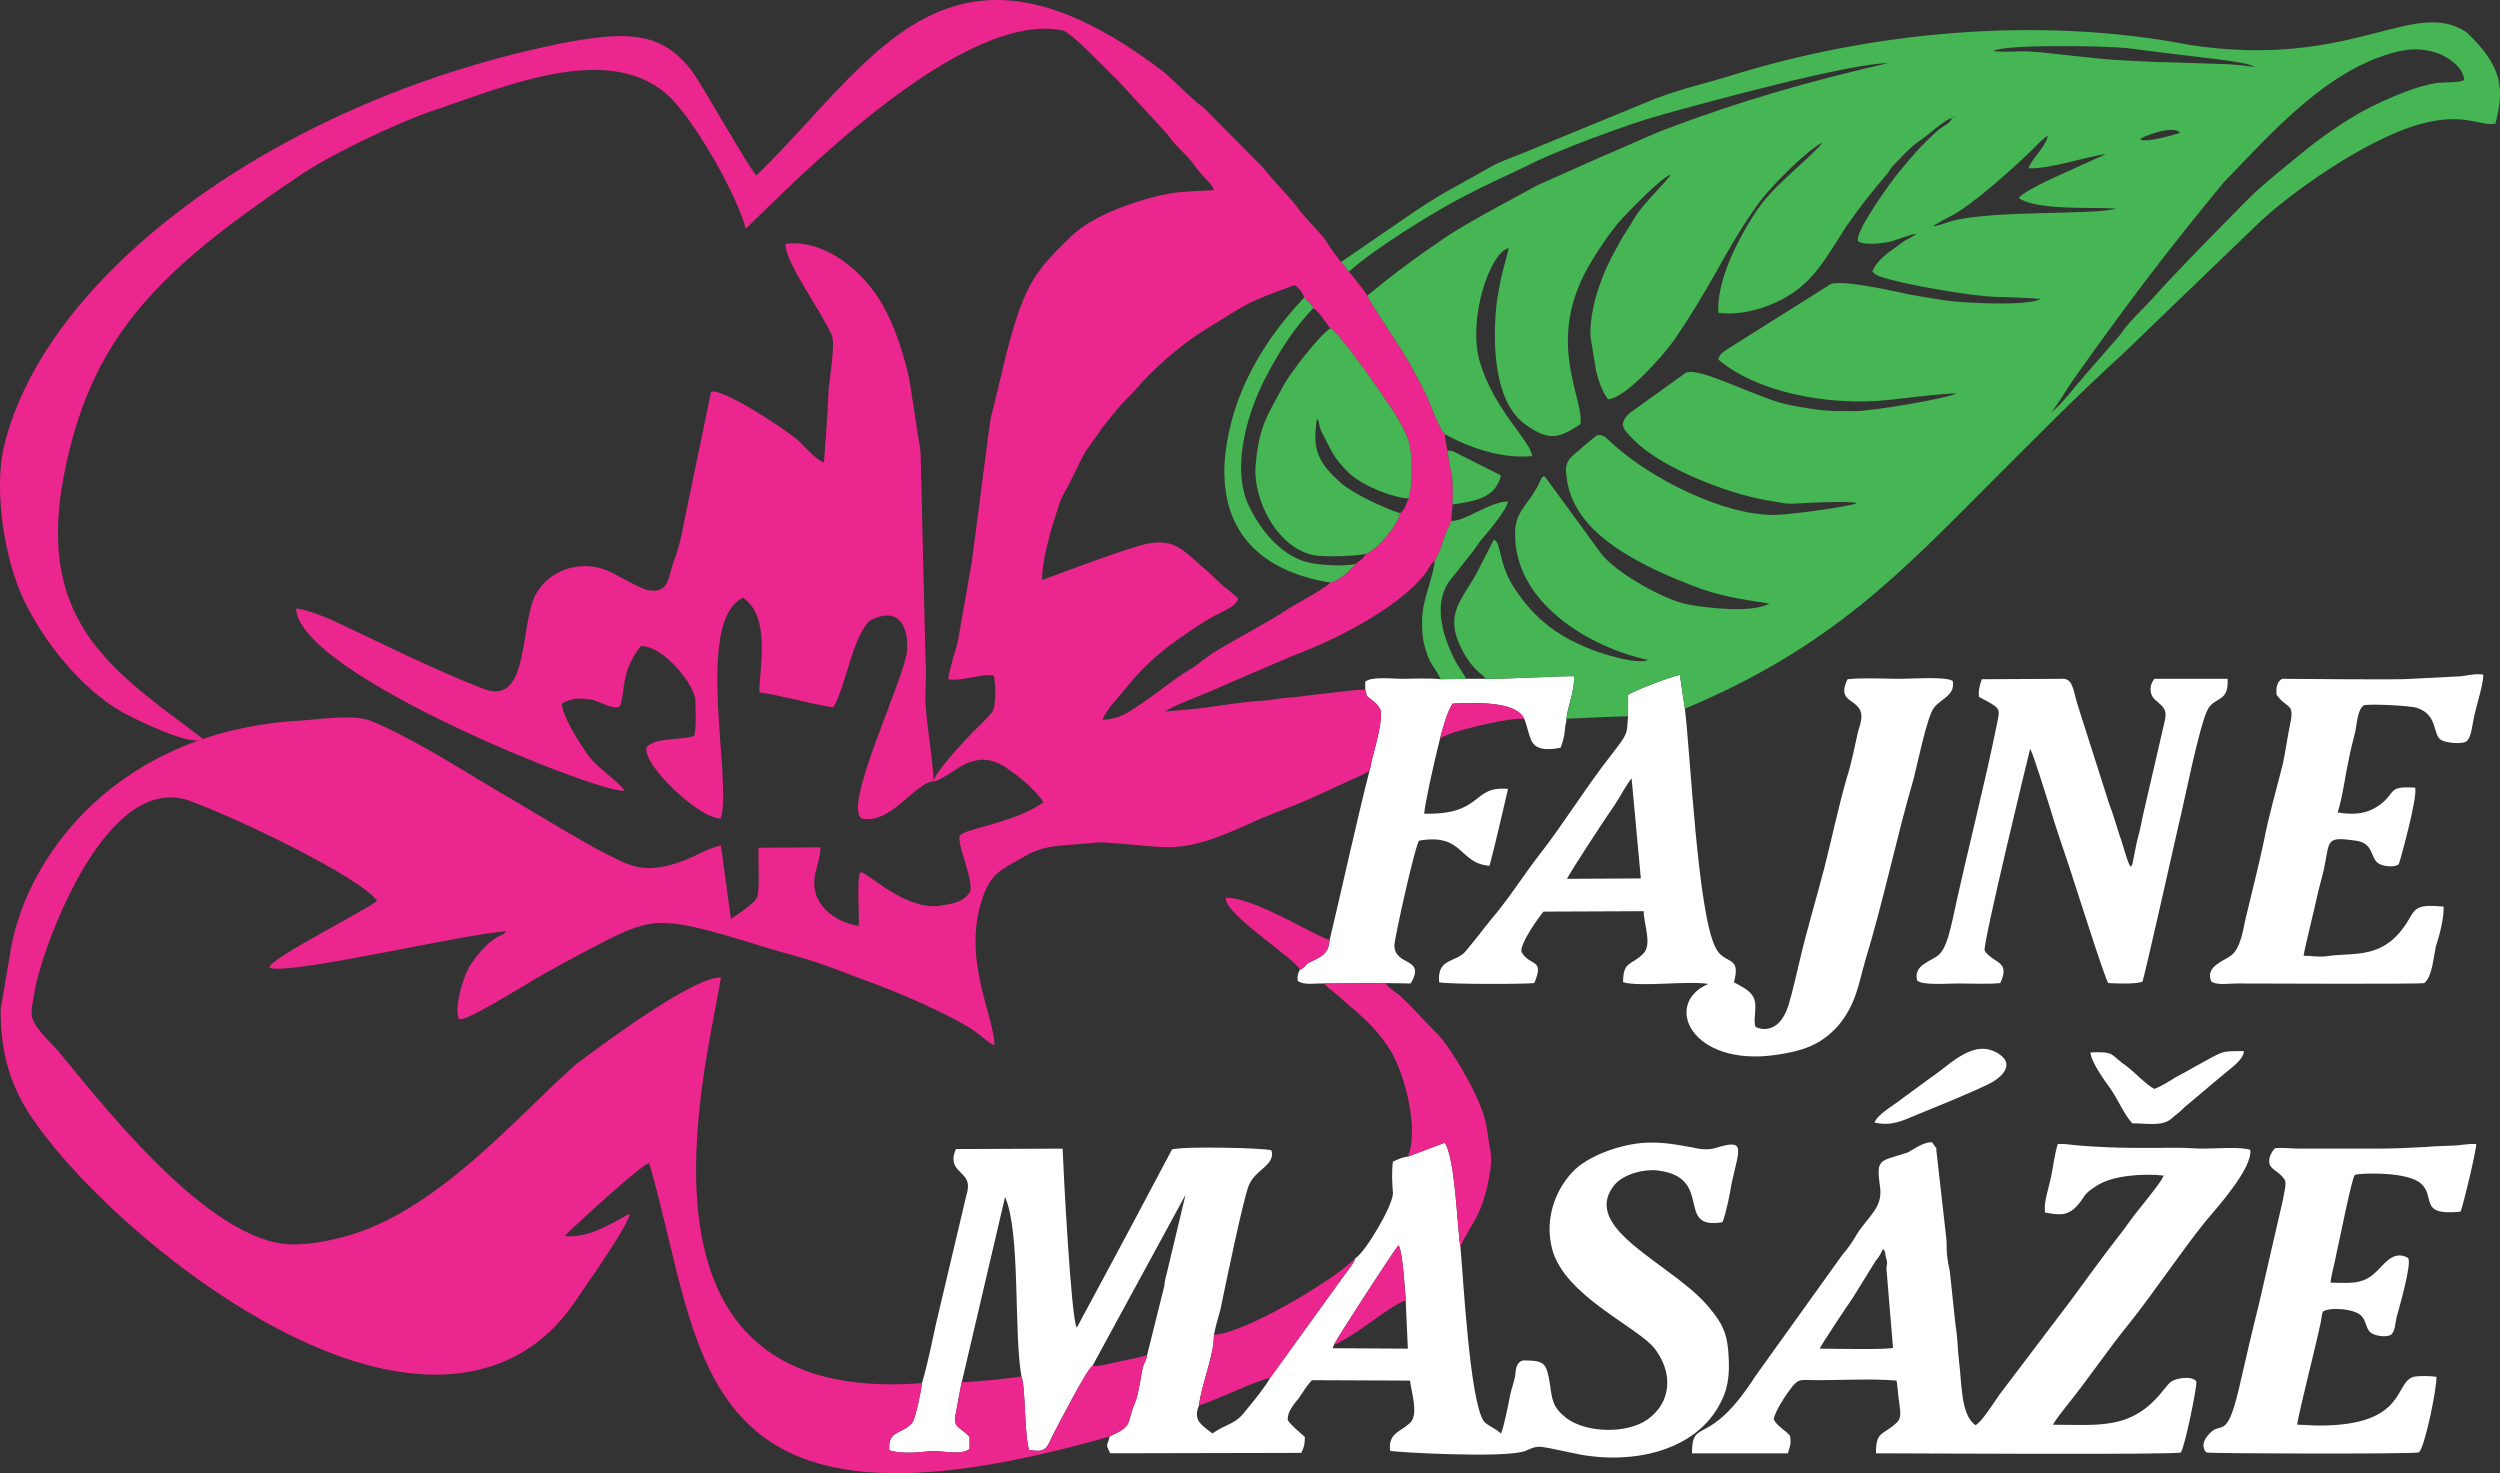 <?xml version="1.0" encoding="UTF-8"?>
<!DOCTYPE svg PUBLIC "-//W3C//DTD SVG 1.1//EN" "http://www.w3.org/Graphics/SVG/1.1/DTD/svg11.dtd">
<!-- Creator: CorelDRAW -->
<svg xmlns="http://www.w3.org/2000/svg" xml:space="preserve" width="173.507mm" height="102.247mm" version="1.1" style="shape-rendering:geometricPrecision; text-rendering:geometricPrecision; image-rendering:optimizeQuality; fill-rule:evenodd; clip-rule:evenodd"
viewBox="0 0 15911.73 9376.71"
 xmlns:xlink="http://www.w3.org/1999/xlink"
 xmlns:xodm="http://www.corel.com/coreldraw/odm/2003">
 <rect x="0" y="0" width="15911.73" height="9376.71" fill="#333333" stroke="none"/>
 <defs>
  <style type="text/css">
   <![CDATA[
    .fil2 {fill:#45B653}
    .fil1 {fill:#EC268F}
    .fil0 {fill:white}
   ]]>
  </style>
 </defs>
 <g id="Vrstva_x0020_1">
  <g id="_1974102729456">
   <path class="fil0" d="M8490.31 8559.72c13.56,-34.78 393.34,-620.52 411.42,-633.9 27.13,45.47 40.69,294.21 45.21,350.38 4.52,88.26 9.04,211.29 13.56,307.58l-479.24 -2.68 9.04 -21.4zm470.2 -1198.25c-31.65,2.68 -67.82,18.73 -94.94,32.1 -9.04,64.19 -4.52,136.4 0,200.6 0,80.24 -176.32,377.13 -239.62,414.57 -4.52,24.07 -45.21,74.89 -67.82,104.32l-474.72 657.96c-27.13,50.82 -103.99,147.11 -153.72,205.96 -67.82,93.61 -126.59,82.91 -212.49,147.1 -67.82,-53.48 -126.59,-82.91 -85.9,-179.19 18.08,-144.43 94.94,-310.26 94.94,-449.34 9.04,-45.47 27.13,-112.33 40.69,-157.8 31.65,-152.46 144.68,-700.77 180.85,-791.7 40.69,-104.31 171.8,-128.38 144.68,-224.67 -54.25,-16.05 -565.14,-26.74 -632.96,-5.35 -198.93,377.13 -402.38,756.93 -605.83,1134.05 -36.17,-45.47 -85.9,-1011.02 -90.42,-1139.4l-678.17 2.67c0,2.68 -4.52,5.36 -9.04,21.4 -27.13,82.92 27.13,112.34 54.25,144.44 54.25,56.16 22.61,106.99 9.04,176.53l-180.85 764.95c-27.13,123.03 -54.25,262.12 -90.42,382.47 -4.52,45.47 -40.69,227.35 -63.3,254.09 -72.34,77.57 -153.72,42.8 -144.68,173.86 76.86,24.06 180.85,13.37 262.23,5.35 81.38,-5.35 185.37,29.42 248.66,-13.37l0 -77.57c-58.77,-66.87 -113.03,-53.49 -85.9,-157.81 9.04,-42.79 27.13,-157.8 36.17,-189.9l275.79 -1179.52c99.47,227.34 54.25,855.89 103.99,1142.08 27.13,64.19 18.08,385.15 49.73,468.06 94.94,16.05 108.51,0 144.68,-82.91 36.17,-69.54 226.06,-438.64 257.71,-452.02l592.27 -1088.58 -122.07 510.85c-9.04,26.75 -9.04,45.47 -13.56,72.22l-108.51 435.96c-4.52,29.42 -18.08,50.82 -27.13,74.9 -9.04,34.77 -27.13,176.53 -49.73,227.34 -58.77,136.4 -4.52,144.44 -162.76,216.65 -9.04,61.52 -31.65,34.78 4.52,106.99l1216.19 -2.67c18.08,-37.45 22.61,-56.17 22.61,-101.64 -27.13,-24.07 -94.94,-80.24 -108.51,-106.99 -4.52,-50.82 36.17,-98.96 67.82,-136.41 27.13,-37.44 49.73,-80.23 85.9,-117.69l623.92 2.68c9.04,72.22 54.25,211.3 4.52,264.79 -58.77,61.52 -144.68,64.19 -131.11,181.87 9.04,8.02 741.47,50.82 863.54,0 67.82,-32.09 81.38,-29.42 153.72,-16.05 49.73,10.7 99.47,21.4 153.72,32.1 339.09,74.89 773.12,2.68 935.88,-328.98 54.25,-104.32 54.25,-211.3 45.21,-323.63 -9.04,-115.01 -40.69,-176.53 -113.03,-264.79 -221.54,-283.51 -840.93,-505.51 -610.35,-791.7 58.77,-69.54 189.89,-101.64 275.79,-90.94 361.69,45.47 103.99,382.47 411.42,328.98 27.13,-74.89 45.21,-173.85 58.77,-251.41 49.73,-224.67 90.42,-280.84 -108.51,-219.33 -49.73,13.37 -99.47,5.35 -144.68,-5.35 -103.99,-18.73 -189.89,-34.78 -298.4,-29.42 -149.2,8.02 -366.21,80.23 -465.68,189.9 -117.55,128.38 -171.8,310.26 -126.59,484.11 76.86,302.24 551.58,500.16 655.57,639.24 113.03,149.78 108.51,337 -49.73,449.34 -131.11,90.94 -388.82,85.59 -515.41,-10.7 -85.9,-66.86 -90.42,-115.01 -103.99,-216.64 -22.61,-133.74 -31.65,-149.78 -171.8,-149.78 -45.21,13.37 -45.21,58.84 -49.73,101.64 -9.04,42.79 -22.61,77.57 -31.65,117.68 -9.04,50.82 -40.69,211.3 -58.77,246.07 -31.65,-32.09 -85.9,-50.81 -108.51,-77.56 -90.42,-131.06 -131.11,-920.08 -149.2,-1109.98 -18.08,-85.59 -31.65,-567.03 -99.47,-663.31l-235.1 88.26z"/>
   <path class="fil0" d="M11582.77 8583.8c0,-13.38 185.37,-288.87 207.97,-320.96l149.2 -240.72c22.61,-24.07 31.65,-48.14 45.21,-72.21 22.61,26.74 4.52,5.35 22.61,69.54 9.04,24.07 -4.52,34.77 0,69.54l40.69 489.46c-31.65,13.37 -397.86,5.36 -465.68,5.36zm741.47 -1262.44l0 -13.37 -27.13 -37.44c-54.25,-5.36 -135.63,56.17 -153.72,64.19 -185.37,61.52 -203.45,32.1 -176.32,230.03 13.56,125.7 -81.38,181.87 -149.2,291.54 -22.61,40.12 -58.77,93.61 -90.42,128.38l-556.1 775.66c-298.4,465.38 -402.38,254.09 -402.38,489.46l610.35 0c13.56,-50.81 22.61,-50.81 13.56,-112.33 -36.17,-40.12 -81.38,-58.85 -103.99,-104.32 9.04,-48.15 63.3,-133.73 94.94,-176.53 63.3,-90.94 72.34,-72.22 180.85,-72.22 153.72,0 357.17,-10.69 506.37,2.68 9.04,50.82 9.04,96.29 18.08,147.11 4.52,48.15 18.08,90.94 -22.61,125.71 -85.9,77.57 -126.59,48.15 -126.59,189.9 185.37,0 1912.44,10.7 1939.57,-5.35 22.61,-16.05 108.51,-435.96 99.47,-452.02 -22.61,-32.09 -90.42,-24.06 -126.59,-13.37 -45.21,10.7 -58.77,42.8 -85.9,72.22 -198.93,251.41 -402.38,216.65 -700.78,216.65 22.61,-37.44 54.25,-77.57 81.38,-112.34 131.11,-160.48 271.27,-369.1 406.9,-534.93 153.72,-192.58 321,-444 479.24,-641.92 81.38,-96.28 302.92,-342.36 289.35,-460.04 -54.25,-21.4 -230.58,-8.02 -298.4,-8.02 -54.25,0 -99.47,-5.36 -158.24,-5.36 -235.1,0 -379.78,5.36 -619.4,-13.37 -49.73,-2.68 -99.47,-13.37 -149.2,-10.69 -18.08,53.48 -31.65,157.8 -45.21,219.32 -13.56,66.86 -45.21,147.11 -36.17,216.65 85.9,16.05 140.16,24.07 198.93,-37.44 63.3,-66.86 31.65,-69.54 126.59,-131.06 103.99,-69.54 302.92,-80.24 429.51,-66.86 -9.04,40.11 -180.85,238.04 -221.54,299.56 -22.61,32.1 -45.21,61.52 -72.34,96.28 -103.99,133.74 -198.93,267.47 -298.4,401.2l-452.11 596.45c-36.17,50.81 -117.55,181.87 -153.72,195.25 -94.94,-66.87 -85.9,-270.14 -103.99,-403.88 -9.04,-77.57 -9.04,-155.13 -22.61,-232.7l-36.17 -342.36c-9.04,-42.79 -13.56,-61.52 -18.08,-109.65 -4.52,-40.12 0,-64.19 -4.52,-101.64l-63.3 -559.01z"/>
   <path class="fil0" d="M10384.67 4954.28l58.77 636.57 -470.2 2.67c31.65,-61.52 244.14,-385.15 307.44,-476.09 27.13,-40.12 76.86,-133.74 103.99,-163.16zm-22.61 -395.84c-9.04,117.68 4.52,101.64 -108.51,248.74 -144.68,181.88 -307.44,444 -456.64,633.9 -103.99,133.74 -194.41,280.84 -307.44,411.9 -54.25,66.86 -103.99,133.74 -162.76,203.27 -63.3,72.22 -180.85,40.12 -167.28,195.25 36.17,13.37 547.06,13.37 605.83,5.35 67.82,-160.48 -27.13,-101.63 -81.38,-197.92 -13.56,-50.82 117.55,-232.7 140.16,-256.77l637.48 -2.67c0,80.23 54.25,208.61 0,267.46 -76.86,80.24 -131.11,45.47 -131.11,184.55 108.51,32.1 406.9,-10.7 542.54,10.7 -293.87,125.7 -108.51,529.58 429.51,452.01 162.76,-24.07 284.83,-58.84 397.86,-187.23 113.03,-136.4 126.59,-256.76 171.8,-414.57 113.03,-369.1 198.93,-783.67 307.44,-1155.45 22.61,-85.59 85.9,-401.2 131.11,-454.69 45.21,-56.17 135.63,-77.57 117.55,-168.5 -45.21,-29.42 -262.23,-13.38 -330.04,-13.38 -94.94,0 -248.66,-8.02 -339.09,2.68 -63.3,131.06 31.65,123.03 72.34,184.55 31.65,42.8 9.04,98.96 -4.52,144.43 -22.61,96.29 -40.69,200.6 -72.34,296.89 -54.25,189.9 -94.94,385.15 -144.68,580.4 -49.73,189.9 -108.51,385.15 -153.72,577.73 -22.61,93.61 -45.21,197.92 -72.34,288.86 -63.3,205.95 -203.45,149.78 -212.49,136.41 -13.56,-58.85 18.08,-133.74 -13.56,-189.91 -27.13,-45.47 -81.38,-66.86 -122.07,-90.94 49.73,-176.53 -63.3,-106.99 -117.55,-221.99 -113.03,-222 -158.24,-1219.64 -194.41,-1519.2 -13.56,-85.59 -13.56,-90.94 -31.65,-213.97 -49.73,5.35 -289.35,98.96 -330.04,125.7l0 136.41z"/>
   <path class="fil0" d="M12613.59 4323.07c-13.56,37.44 -22.61,72.22 -18.08,112.34 135.63,72.21 135.63,69.54 117.55,157.8 -85.9,425.27 -194.41,834.49 -284.83,1257.09 -18.08,72.22 -36.17,173.86 -85.9,224.67 -45.21,42.8 -167.28,64.19 -140.16,165.82 31.65,32.1 198.93,18.73 253.18,18.73 76.86,0 207.97,5.35 275.79,-2.68 67.82,-144.43 -45.21,-123.03 -99.47,-205.95 -13.56,-40.12 280.31,-1249.06 289.35,-1283.83 18.08,21.4 108.51,320.96 126.59,374.45 36.17,123.03 81.38,251.42 122.07,374.45 31.65,93.61 226.06,711.46 248.66,740.88 58.77,2.68 167.28,8.02 217.01,-8.02 9.04,-8.03 221.54,-960.21 230.58,-997.65 31.65,-123.03 135.63,-657.97 189.89,-743.56 45.21,-72.21 131.11,-40.11 122.07,-187.23l-465.68 0c-31.65,37.45 -36.17,96.29 4.52,133.74 45.21,40.12 76.86,56.17 63.3,125.71l-144.68 625.87c-9.04,53.49 -22.61,106.99 -36.17,157.8l-27.13 136.41c-9.04,21.4 -9.04,8.02 -13.56,16.04 -27.13,-53.49 -45.21,-139.08 -67.82,-197.92 -22.61,-69.54 -40.69,-136.4 -67.82,-205.95l-194.41 -609.82c-36.17,-112.33 -31.65,-171.18 -90.42,-181.88l-524.45 2.68z"/>
   <path class="fil0" d="M15660.84 7711.86c18.08,-45.48 99.47,-385.15 99.47,-430.62 -63.3,-2.68 -103.99,10.69 -162.76,10.69 -58.77,2.68 -99.47,2.68 -153.72,8.02 -108.51,5.35 -198.93,10.7 -311.96,10.7l-497.33 0c-40.69,0 -122.07,-8.02 -153.72,-2.68 -27.13,24.07 -54.25,82.91 -27.13,117.69 27.13,32.1 54.25,34.77 85.9,80.23 18.08,29.42 -4.52,90.94 -9.04,128.39l-153.72 668.66c-45.21,179.2 -85.9,358.4 -126.59,534.93 -81.38,345.03 -113.03,195.24 -194.41,294.21 -31.65,34.77 -45.21,77.56 -13.56,112.33 31.65,8.02 1302.09,10.69 1351.82,0 36.17,-16.05 117.55,-414.57 113.03,-481.44 -31.65,-5.35 -113.03,-8.02 -144.68,0 -126.59,34.78 -40.69,310.26 -601.31,310.26 -49.73,0 -94.94,-5.35 -140.16,-5.35 0,-37.44 126.59,-534.93 144.68,-628.55 9.04,-29.42 9.04,-64.19 18.08,-90.94 45.21,-32.1 207.97,-18.73 248.66,29.42 27.13,29.43 27.13,80.24 54.25,101.64 27.13,24.07 94.94,32.1 126.59,18.73 31.65,-16.05 31.65,-80.24 40.69,-115.01 18.08,-66.87 99.47,-347.71 72.34,-377.13 -99.47,-56.17 -158.24,53.48 -217.01,101.63 -81.38,72.22 -171.8,56.17 -275.79,56.17 4.52,-53.49 27.13,-125.71 36.17,-179.2 18.08,-77.57 99.47,-489.46 117.55,-505.51 13.56,-13.38 307.44,-24.07 406.9,42.79 122.07,82.92 -18.08,219.33 266.75,189.91z"/>
   <path class="fil0" d="M14526.04 4320.39c-36.17,16.05 -40.69,64.19 -36.17,101.64 63.3,90.94 117.55,48.15 85.9,187.23 -18.08,88.27 -27.13,160.48 -45.21,248.75 -40.69,163.16 -90.42,331.66 -122.07,497.48 -36.17,168.51 -76.86,328.99 -117.55,497.49 -13.56,66.86 -31.65,179.19 -85.9,224.67 -49.73,40.12 -171.8,72.21 -131.11,168.5 31.65,26.74 117.55,13.37 158.24,13.37 140.16,0 1180.02,5.35 1198.1,-2.68 49.73,-40.11 58.77,-165.82 72.34,-230.02 22.61,-66.86 54.25,-187.23 49.73,-256.77 -153.72,-13.37 -176.32,0 -221.54,82.92 -153.72,262.12 -348.13,205.95 -519.93,232.7 -58.77,8.02 -90.42,-2.68 -149.2,-2.68 4.52,-40.12 72.34,-310.26 85.9,-377.13 13.56,-61.52 31.65,-120.36 45.21,-181.87 36.17,-176.54 9.04,-200.6 198.93,-173.86 122.07,16.05 90.42,112.33 149.2,147.11 27.13,16.05 99.47,26.75 126.59,2.68 4.52,-5.36 122.07,-427.95 103.99,-486.79 -176.32,-10.7 -117.55,26.74 -221.54,106.99 -85.9,64.19 -171.8,66.86 -271.27,50.81 31.65,-98.96 49.73,-246.07 72.34,-345.03 9.04,-53.49 27.13,-115.01 40.69,-173.86 9.04,-45.47 13.56,-139.08 54.25,-163.15 36.17,-10.7 298.4,2.67 334.56,16.05 140.16,42.79 99.47,173.85 158.24,205.95 27.13,16.05 122.07,26.74 153.72,10.69 36.17,-18.72 40.69,-98.96 49.73,-136.4 13.56,-80.23 63.3,-221.99 63.3,-291.54 -54.25,-8.02 -94.94,5.35 -144.68,10.7l-311.96 16.04c-81.38,8.03 -700.78,0 -822.85,0z"/>
   <path class="fil0" d="M9457.84 4320.39l-126.59 0 -162.76 2.68c-76.86,-8.02 -171.8,-2.68 -248.66,-2.68 -54.25,0 -194.41,-16.04 -230.58,18.73l0 50.82c18.08,45.47 -9.04,26.74 40.69,64.19 27.13,21.4 36.17,29.42 54.25,58.84 22.61,56.17 -31.65,240.72 -49.73,312.94 -9.04,29.42 -9.04,56.17 -18.08,80.24 -76.86,299.56 -180.85,772.97 -253.18,1075.21 -9.04,82.91 -36.17,101.64 -135.63,147.11 -27.13,18.73 -18.08,29.42 -54.25,42.79 -13.56,29.43 -18.08,37.45 -13.56,72.22 40.69,29.42 113.03,13.37 167.28,16.05l393.34 -2.68 158.24 2.68c99.47,-168.5 -99.47,-106.99 -103.99,-240.72 0,-45.47 135.63,-655.29 158.24,-668.66 284.83,-48.15 248.66,144.43 447.59,160.48 31.65,-115.01 94.94,-393.17 117.55,-489.46 -235.1,-21.4 -153.72,165.82 -533.49,157.8 4.52,-61.52 54.25,-291.54 99.47,-473.41 27.13,-104.32 49.73,-176.53 81.38,-227.35 117.55,-5.35 406.9,-21.4 456.64,98.96 18.08,40.12 31.65,128.39 58.77,157.81 45.21,53.49 153.72,26.74 171.8,24.07 36.17,-93.61 22.61,-131.06 36.17,-163.16 0,-82.92 54.25,-187.23 49.73,-291.54 -27.13,-5.36 -447.59,18.72 -560.62,16.04z"/>
   <path class="fil0" d="M13572.08 7150.18c81.38,-2.68 194.41,24.06 253.18,-34.78 27.13,-24.07 49.73,-37.44 76.86,-66.86l235.1 -197.93c72.34,-61.52 140.16,-104.31 144.68,-160.48 -158.24,0 -122.07,-2.67 -307.44,96.29 -40.69,24.07 -85.9,48.14 -131.11,72.21 -31.65,21.4 -94.94,58.85 -131.11,72.22 -49.73,-24.07 -126.59,-106.99 -176.32,-144.43 -113.03,-77.57 -67.82,-93.61 -230.58,-88.27 0,53.49 90.42,181.88 126.59,230.02 45.21,64.19 90.42,171.18 140.16,222z"/>
   <path class="fil0" d="M11930.9 7144.83c108.51,24.07 176.32,-10.7 271.27,-50.81 131.11,-53.49 343.61,-139.08 456.64,-195.25 67.82,-32.1 167.28,-115.01 72.34,-184.55 -162.76,-117.69 -316.48,61.52 -438.55,141.76l-189.89 139.08c-45.21,37.44 -153.72,96.28 -171.8,149.78z"/>
   <g>
    <g>
     <path class="fil1" d="M7726.24 8495.53c0,139.08 -76.86,304.92 -94.94,449.34 90.42,-24.07 397.86,-173.86 452.11,-173.86l474.72 -657.96c22.61,-29.43 63.3,-80.24 67.82,-104.32 -131.11,136.41 -700.78,476.09 -899.71,486.79z"/>
     <path class="fil1" d="M8490.31 8559.72c149.2,-64.19 348.13,-246.07 456.64,-283.51 -4.52,-53.5 -18.08,-304.92 -45.21,-350.38 -18.08,13.37 -397.86,599.12 -411.42,633.9z"/>
    </g>
    <g>
     <g>
      <g>
       <path class="fil1" d="M8965.03 3172.96c-18.08,37.45 -18.08,64.19 -54.25,93.61 -13.56,77.57 -144.68,230.02 -217.01,259.44 -31.65,45.48 -27.13,32.1 -67.82,64.19 -31.65,40.12 -103.99,106.99 -158.24,117.69 -36.17,40.12 -235.1,144.43 -271.27,168.5 -76.86,56.17 -343.61,197.92 -456.64,267.46 -58.77,34.78 -117.55,88.27 -171.8,120.37 -85.9,48.14 -235.1,173.85 -343.61,240.72 -63.3,42.79 -108.51,69.54 -207.97,77.56 22.61,-66.86 131.11,-176.53 176.32,-235.37 131.11,-157.81 266.75,-256.77 447.59,-374.45 126.59,-85.59 230.58,-101.64 239.62,-165.83 -40.69,-37.44 -85.9,-66.86 -126.59,-106.99 -40.69,-40.12 -72.34,-69.54 -117.55,-106.99 -103.99,-90.94 -162.76,-163.16 -325.52,-133.74 -126.59,24.07 -524.45,176.53 -678.17,232.7 0,-50.81 13.56,-149.78 27.13,-197.92 13.56,-58.85 27.13,-112.34 45.21,-168.51 67.82,-219.32 40.69,-120.36 131.11,-307.58 85.9,-176.53 58.77,-120.36 162.76,-270.13 36.17,-53.5 149.2,-192.58 198.93,-235.37 36.17,-34.77 67.82,-80.24 108.51,-117.69 99.47,-101.64 235.1,-216.65 357.17,-291.54 307.44,-189.9 257.71,-171.18 578.71,-288.86 27.13,21.4 49.73,45.47 58.77,80.23 18.08,21.4 45.21,37.44 58.77,66.86 36.17,18.73 76.86,93.61 108.51,128.39 54.25,26.74 302.92,379.8 352.65,457.37 49.73,66.86 122.07,184.55 144.68,259.44 27.13,96.29 27.13,272.81 0,366.42zm-248.66 1733.18l18.08 -80.24c18.08,-72.22 72.34,-256.77 49.73,-312.94 -18.08,-29.42 -27.13,-37.44 -54.25,-58.84 -49.73,-37.44 -22.61,-18.72 -40.69,-64.19 -99.47,0 -230.58,24.06 -330.04,32.09 -49.73,5.36 -108.51,16.05 -162.76,18.73 -54.25,2.67 -103.99,16.05 -153.72,18.73 -167.28,8.02 -334.56,45.47 -483.76,56.16l-144.68 13.38c49.73,-34.78 171.8,-80.24 235.1,-106.99 76.86,-29.42 153.72,-66.86 230.58,-98.96 158.24,-66.86 311.96,-136.4 470.2,-197.92 212.49,-88.27 556.1,-270.14 714.34,-465.39 22.61,-26.74 40.69,-72.22 67.82,-90.94 27.13,-48.15 36.17,-77.57 54.25,-131.06 13.56,-48.15 36.17,-80.24 49.73,-123.03l9.04 -104.31c0,-53.5 4.52,-131.07 -4.52,-184.56 -9.04,-50.81 -22.61,-104.31 -27.13,-157.8l0 0c-9.04,-34.78 -13.56,-61.52 -18.08,-104.32 -45.21,-53.49 -81.38,-168.5 -113.03,-238.04 -36.17,-77.57 -76.86,-149.78 -117.55,-224.67 -58.77,-104.31 -248.66,-377.13 -262.23,-419.92 -45.21,-69.54 -113.03,-144.43 -167.28,-213.98 -36.17,-45.46 -72.34,-93.61 -94.94,-133.73 -31.65,-45.47 -135.63,-149.78 -162.76,-187.23 -76.86,-101.63 -81.38,-96.28 -162.76,-189.9 -18.08,-18.73 -94.94,-112.34 -108.51,-123.03l-348.13 -350.38c-22.61,-18.72 -40.69,-26.74 -63.3,-50.81l-180.85 -168.5c-1383.47,-1061.84 -1858.19,-64.19 -2599.66,652.61 -31.65,-18.73 -348.14,-577.73 -402.39,-652.61 -185.36,-251.42 -393.33,-270.14 -800.24,-195.25 -1822.02,355.73 -3332.08,1471.06 -3589.79,2586.4 -58.77,272.81 4.52,698.08 126.59,957.52 126.6,270.14 370.73,575.06 632.96,722.16 63.3,34.77 438.56,224.67 510.9,168.5 -596.8,-449.34 -1094.13,-756.93 -868.07,-1765.27 180.85,-805.08 583.23,-1214.3 1464.85,-1808.07 198.93,-139.08 632.96,-347.7 881.62,-430.62 461.16,-155.13 1130.29,-443.99 1501.03,-72.21 171.8,176.53 420.47,623.19 474.72,829.14 289.35,-278.16 1365.39,-1393.49 2016.43,-1262.44 58.77,13.37 289.35,262.12 348.13,315.61l316.48 342.36c40.69,64.19 103.99,115 153.72,173.85 22.61,29.42 49.73,66.86 72.34,90.94 22.61,26.75 63.3,58.84 72.34,93.61 -99.47,8.02 -180.85,5.35 -280.31,21.4 -198.93,37.44 -488.28,136.4 -628.44,272.82 -103.99,101.64 -203.45,195.24 -271.27,331.66 -94.94,184.55 -158.24,489.46 -207.97,695.41 -40.69,165.82 -27.13,88.26 -49.73,251.41l-103.99 799.72 -90.42 510.86c-13.56,45.47 -58.77,197.92 -58.77,230.02 81.38,16.05 217.01,-37.44 289.35,-24.07 13.56,45.47 18.08,205.96 -13.56,238.04 -36.17,42.8 -81.38,85.59 -122.07,125.71 -54.25,56.17 -235.1,248.75 -248.66,310.26 40.69,2.67 167.28,-98.96 212.49,-115.01 76.86,-29.42 131.11,-32.1 207.97,2.68 76.86,40.11 230.58,160.48 280.31,246.06 -194.41,136.41 -506.37,165.83 -533.49,213.98 -13.56,69.54 85.9,262.12 67.82,355.72 -45.21,64.19 -99.47,72.22 -176.32,85.6 -235.1,48.14 -497.33,-232.7 -524.45,-208.62 -22.61,42.79 -4.52,272.81 -9.04,339.68 -153.73,-24.07 -321,-141.76 -275.79,-337.01 9.04,-34.77 36.17,-133.73 31.64,-163.15l-393.33 2.67c-4.52,64.19 9.04,267.46 -9.04,312.93 -9.04,37.45 -126.59,112.34 -167.28,139.08l-63.3 -465.38c-113.04,21.4 -167.29,85.59 -343.61,128.38 -162.76,37.44 -244.14,-2.68 -379.78,-72.22 -144.68,-72.21 -443.08,-254.09 -592.27,-342.35 -280.31,-160.48 -619.4,-387.83 -913.28,-508.18 -103.98,-42.8 -316.48,-10.7 -429.5,-2.68 -1161.94,58.84 -1745.16,839.84 -1858.2,1438.97l-67.82 401.2c0,232.69 40.69,446.66 185.37,668.66 352.65,534.93 1333.74,1398.84 2201.81,1607.46 501.85,120.37 972.05,24.07 1270.44,-419.92 67.82,-101.64 325.51,-462.72 348.13,-556.33 -49.74,16.05 -244.14,163.16 -415.95,141.75 4.53,-2.67 4.53,-5.35 4.53,-5.35 81.38,-80.23 474.72,-441.32 533.49,-460.04 357.18,1235.69 244.14,2511.5 2929.71,1741.2 158.24,-72.21 103.99,-80.24 162.76,-216.65 22.61,-50.81 40.69,-192.58 49.73,-227.34 9.04,-24.07 22.61,-45.48 27.13,-74.9 -31.65,13.38 -131.11,32.1 -171.8,40.12 -45.21,8.02 -135.63,37.44 -176.32,29.42 -31.65,13.38 -221.54,382.48 -257.71,452.02 -36.17,82.91 -49.73,98.96 -144.68,82.91 -31.65,-82.91 -22.61,-403.88 -49.73,-468.06 -45.21,10.69 -325.52,37.44 -379.78,37.44 -9.04,37.44 -27.13,147.11 -36.17,189.9 -27.13,104.32 27.13,90.94 85.9,157.81l0 77.57c-63.3,42.79 -167.28,8.02 -248.66,13.37 -81.38,8.02 -185.37,18.72 -262.23,-5.35 -9.04,-131.06 72.34,-96.29 144.68,-173.86 22.61,-26.74 58.77,-208.62 63.3,-254.09 -1957.65,152.45 -1383.48,-1955.17 -1279.48,-2581.04 -176.33,-10.7 -791.2,454.69 -922.31,550.97 -379.79,337.01 -890.67,944.16 -1478.42,1099.29 -113.02,29.42 -203.44,45.47 -321,48.15 -547.05,0 -1265.92,-960.21 -1510.06,-1246.4 -194.41,-200.6 -162.75,-195.24 -135.63,-369.1 27.13,-195.25 420.46,-1377.44 967.52,-1214.29 311.97,109.65 1098.64,489.46 1211.68,641.91 -54.25,53.5 -678.18,363.75 -687.22,425.27 108.51,56.17 1243.32,-216.65 1510.06,-230.02 -22.6,37.44 -85.89,8.02 -226.06,208.62 -45.21,64.19 -108.51,272.82 -76.85,347.71 31.64,26.74 343.61,-171.18 388.82,-195.25 122.06,-74.89 257.7,-149.78 384.3,-216.65 424.99,-224.67 465.67,-248.74 922.31,-120.36 158.24,45.47 307.44,96.28 461.16,136.4 153.71,42.8 302.92,104.32 447.59,157.81 153.72,53.49 569.66,227.34 709.82,339.68 22.61,18.72 72.34,61.52 94.94,66.86 0,-184.55 -207.97,-542.96 -76.86,-933.46 54.25,-171.18 135.63,-189.9 275.79,-272.82 67.82,-40.11 140.16,-56.16 217.01,-64.19l257.71 -21.4c438.55,24.06 483.76,93.61 935.88,-112.34 122.07,-58.84 262.23,-104.31 388.82,-160.48l334.56 -152.45c36.17,-18.73 45.21,-24.07 54.25,-29.42z"/>
       <path class="fil1" d="M5244.13 2942.94c-45.21,-13.37 -122.07,-98.96 -153.72,-131.06 -90.42,-82.91 -515.41,-355.73 -565.14,-315.61l-171.8 829.14c-18.08,104.32 -36.17,168.51 -72.34,270.15 -31.66,101.63 -31.66,181.87 -158.25,160.48 -49.72,-10.7 -176.32,-85.59 -230.57,-112.34 -167.28,-85.59 -379.79,-32.1 -474.72,125.71 -117.55,189.9 -36.17,746.23 -352.65,609.82 -316.49,-123.03 -637.48,-286.19 -935.88,-425.27 -72.34,-34.78 -212.5,-82.91 -244.15,-80.24 13.56,419.93 1957.66,1187.56 2088.78,1158.13 -31.66,-56.17 -180.85,-147.11 -239.62,-238.04 -49.73,-72.22 -153.72,-232.7 -158.25,-315.61 67.83,-37.44 108.52,-37.44 194.42,-24.07 40.69,8.02 140.16,69.54 176.32,40.12 36.17,-101.64 0,-208.62 131.1,-382.47 149.21,-2.68 348.14,254.09 348.14,347.71 0,53.48 9.04,181.87 -9.04,224.66 -81.38,29.42 -244.14,5.36 -302.93,72.22 -22.6,117.69 348.14,462.72 474.73,452.01 72.34,-251.41 -171.8,-1251.73 140.16,-1404.19 180.85,123.03 103.99,449.34 103.99,601.79 158.24,24.07 366.21,82.92 470.19,96.29 81.38,-128.38 117.56,-443.99 235.11,-553.65 185.37,-93.61 244.14,40.11 235.1,192.58 -13.56,173.85 -411.42,989.62 -289.35,1067.18 180.85,45.48 339.09,-227.34 456.64,-235.37 4.52,-82.91 -45.21,-377.13 -49.73,-497.49 -4.52,-80.23 9.04,-192.58 0,-270.14l-31.65 -1329.3 -72.34 -468.06c-31.65,-136.41 -76.86,-286.19 -140.16,-411.9 -108.51,-232.7 -375.25,-478.76 -646.52,-443.99 -4.52,117.68 226.06,425.27 293.87,580.39 27.13,64.19 -22.6,307.59 -22.6,393.17 -4.53,141.76 -18.08,278.16 -27.13,417.25z"/>
      </g>
      <g>
       <path class="fil1" d="M8960.51 7361.47l235.1 -88.26c67.82,96.28 81.38,577.73 99.47,663.31 4.52,-26.75 90.42,-163.16 108.51,-203.28 49.73,-93.61 94.94,-291.54 85.9,-385.15 -9.04,-48.15 -13.56,-93.61 -22.61,-141.76 -9.04,-82.91 -40.69,-165.82 -76.86,-240.72 -45.21,-98.96 -167.28,-312.93 -244.14,-387.82 -94.94,-93.61 -131.11,-141.76 -235.1,-240.72 -31.65,-26.75 -72.34,-45.47 -90.42,-80.24l-393.34 2.68c27.13,32.1 81.38,66.86 113.03,98.96 122.07,106.99 207.97,168.5 307.44,323.63 94.94,152.45 185.37,508.18 113.03,679.36z"/>
       <path class="fil1" d="M8273.3 6171.25c36.17,-13.37 27.13,-24.06 54.25,-42.79 99.47,-45.47 126.59,-64.19 135.63,-147.11 -58.77,-2.68 -479.24,-272.82 -660.09,-267.46 -22.61,96.28 447.59,393.17 470.2,457.36z"/>
      </g>
     </g>
     <path class="fil1" d="M9163.96 4705.55c9.04,-40.12 479.24,-149.78 538.02,-128.39 -49.73,-120.36 -339.09,-104.31 -456.64,-98.96 -36.17,50.82 -72.34,189.9 -81.38,227.35z"/>
    </g>
   </g>
   <g>
    <path class="fil2" d="M12301.63 1439.79c22.61,-16.05 81.38,-48.15 108.51,-61.52 135.63,-64.19 438.55,-337 542.54,-443.99 45.21,-48.15 76.86,-66.87 81.38,-72.22 -9.04,66.86 -117.55,168.5 -122.07,208.62 58.77,5.35 189.89,-21.4 253.18,-37.44 31.65,-8.02 221.54,-56.17 235.1,-50.81l-289.35 131.06c-49.73,21.4 -239.62,109.65 -262.23,147.1 117.55,80.24 461.16,56.17 619.4,66.87 -126.59,42.79 -786.68,8.02 -1048.91,80.23 -36.17,10.7 -76.86,29.42 -117.55,32.1zm1320.17 -553.65c4.52,-13.37 212.49,-96.29 253.18,-40.12 0,0 -221.54,69.54 -253.18,40.12zm-1198.1 -133.74c13.56,-18.72 -4.52,-10.69 27.13,-13.37l-27.13 13.37zm632.96 1872.26c40.69,-53.48 90.42,-133.73 126.59,-189.9 321,-454.69 605.83,-834.49 972.05,-1275.81 311.96,-323.64 660.09,-719.49 1098.64,-829.15 253.18,-64.19 429.51,88.27 429.51,179.2 -31.65,18.72 -122.07,13.37 -171.8,18.72 -126.59,18.73 -275.79,82.92 -393.34,139.08 -135.63,61.52 -325.52,192.58 -438.55,283.52 -131.11,109.65 -266.75,211.29 -388.82,334.33 -198.93,203.28 -384.3,387.83 -574.19,596.45 -63.3,74.89 -171.8,168.5 -221.54,248.74l-221.54 254.1c-58.77,66.86 -149.2,187.23 -217.01,240.71zm-370.73 -2300.2c67.82,-42.8 709.82,-34.78 872.58,-16.05 140.16,18.72 266.75,34.77 406.9,50.81 76.86,10.7 343.61,34.78 384.3,66.87 -63.3,-8.02 -144.68,-18.73 -212.49,-18.73l-316.48 -10.7c-67.82,0 -244.14,-8.02 -316.48,-13.37 -131.11,-2.67 -497.33,-53.49 -596.79,-56.17 -72.34,-2.67 -149.2,8.02 -221.54,-2.67zm-4150.41 1342.67l49.73 61.53c158.24,-141.76 533.49,-377.13 736.95,-481.44 131.11,-69.54 266.75,-128.38 397.86,-192.58 167.28,-88.27 646.52,-267.46 854.5,-323.63 248.66,-69.54 1193.58,-328.98 1442.24,-328.98 -501.85,115.01 -931.36,238.04 -1392.51,411.89 -144.68,53.49 -275.79,120.37 -415.95,176.53l-420.47 187.23c-189.89,104.32 -393.34,208.62 -574.19,323.63 -194.41,131.06 -334.56,235.37 -510.89,379.8 13.56,42.79 203.45,315.61 262.23,419.92 40.69,74.9 81.38,147.11 117.55,224.67 31.65,69.54 67.82,184.55 113.03,238.04 162.76,88.27 366.21,157.81 556.1,139.09 -9.04,-96.29 -244.14,-294.21 -334.56,-604.48 -76.86,-275.5 67.82,-692.73 185.37,-719.49 -4.52,37.44 -63.3,197.93 -81.38,395.85 -18.08,224.67 -13.56,593.77 198.93,735.52 140.16,96.29 203.45,80.24 339.09,-10.69 22.61,-163.16 -212.49,-502.84 31.65,-968.23 54.25,-101.64 158.24,-259.44 235.1,-342.35 54.25,-56.17 239.62,-251.42 307.44,-278.16 -22.61,45.47 -171.8,176.53 -235.1,283.51 -27.13,50.82 -67.82,104.31 -94.94,157.81 -99.47,171.17 -185.37,387.82 -180.85,588.42l36.17 219.33c13.56,58.84 40.69,139.08 76.86,181.87 117.55,-10.69 352.65,-286.19 397.86,-347.71 76.86,-101.64 226.06,-347.7 289.35,-462.72 85.9,-155.12 185.37,-326.3 289.35,-462.72 63.3,-82.91 298.4,-323.63 388.82,-361.08 -113.03,131.06 -311.96,267.46 -429.51,446.67 -122.07,189.91 -244.14,433.3 -235.1,636.57 176.32,24.07 388.82,-53.49 519.93,-160.49 122.07,-96.28 207.97,-256.76 293.87,-387.82 85.9,-123.03 167.28,-227.35 262.23,-337.01 18.08,-21.4 13.56,-26.74 36.17,-50.81 63.3,-61.52 99.47,-112.33 176.32,-163.16 45.21,-29.42 158.24,-136.4 198.93,-139.08 -9.04,32.1 -63.3,53.49 -90.42,77.57 -108.51,98.96 -158.24,157.81 -253.18,272.82 -40.69,48.15 -284.83,385.15 -253.18,433.3 40.69,26.74 149.2,13.37 198.93,2.67 49.73,-10.69 131.11,-48.14 171.8,-50.81 -27.13,21.4 -49.73,29.42 -76.86,45.47 -27.13,18.73 -49.73,37.44 -76.86,56.17 -40.69,26.74 -113.03,88.26 -126.59,139.08 18.08,18.72 18.08,18.72 49.73,32.09 149.2,50.82 578.71,123.04 723.38,128.39 90.42,2.67 203.45,5.35 298.4,13.37 -81.38,48.15 -501.85,26.75 -619.4,8.02 -94.94,-16.05 -194.41,-29.42 -284.83,-50.81 -76.86,-16.05 -366.21,-80.24 -434.03,-50.82l-628.44 395.85c-36.17,24.07 -76.86,40.12 -85.9,82.91 230.58,200.6 687.21,302.24 1094.12,256.77 94.94,-10.7 352.65,-42.8 424.99,-40.12 -90.42,37.44 -528.97,109.66 -642,112.33 -162.76,0 -207.97,2.68 -415.95,-37.44 -189.89,-32.09 -583.23,-251.41 -669.13,-205.95l-357.17 256.77c-76.86,74.89 -36.17,104.31 31.65,173.85 171.8,173.86 596.79,339.68 840.93,379.8 149.2,24.07 99.47,26.75 280.31,16.05 49.73,-2.68 257.71,-10.7 293.87,2.68 -49.73,24.06 -443.07,74.89 -519.93,74.89 -325.52,5.35 -795.72,-232.7 -1039.86,-457.37 -27.13,-24.07 -54.25,-61.52 -94.94,-48.14 -9.04,5.35 -76.86,61.51 -85.9,69.53 -63.3,61.53 -122.07,77.57 -108.51,179.2 9.04,88.27 31.65,155.13 76.86,227.35 140.16,232.69 479.24,382.47 723.38,478.76 180.85,69.54 302.92,85.58 492.8,115.01 -113.03,61.52 -384.3,29.42 -519.93,5.35 -144.68,-26.75 -447.59,-195.25 -547.06,-318.29l-361.69 -494.81c-22.61,-8.02 -22.61,18.73 -54.25,74.9 -63.3,109.65 -135.63,157.8 -135.63,280.83 -9.04,438.64 461.16,727.51 845.45,810.42 -63.3,32.1 -275.79,-34.77 -348.13,-61.52 -221.54,-85.59 -366.21,-192.58 -497.33,-387.83 -108.51,-160.48 -85.9,-299.56 -135.63,-315.61l-113.03 219.33c-94.94,171.18 -207.97,259.44 -85.9,486.79 63.3,123.03 131.11,152.45 149.2,179.19 113.03,2.68 533.49,-21.4 560.62,-16.04 0,104.31 -36.17,187.22 -49.73,270.14 4.52,0 352.65,-16.05 393.34,-16.05l0 -136.41c40.69,-26.74 280.31,-120.36 330.04,-125.7 18.08,123.03 18.08,125.7 31.65,213.97 935.88,-390.51 1387.99,-879.96 1944.09,-1436.29 275.79,-275.49 551.58,-556.33 845.45,-823.79l849.97 -818.45c194.41,-189.9 682.69,-540.28 1030.82,-639.24 289.35,-82.91 388.82,13.37 488.28,-5.35 54.25,-213.98 54.25,-358.41 -185.37,-583.08 -339.09,-221.99 -723.38,238.04 -1754.2,82.92 -972.05,-189.91 -2043.56,-82.92 -2938.74,197.92 -158.24,48.15 -311.96,82.91 -465.68,141.76l-859.02 353.05c-67.82,26.74 -144.68,53.49 -207.97,90.94 -248.66,144.43 -289.35,149.78 -565.14,342.36l-370.73 254.08z"/>
    <path class="fil2" d="M8693.76 3526.01c72.34,-29.42 203.45,-181.87 217.01,-259.44 -94.94,-29.42 -307.44,-128.38 -379.78,-195.24 -140.16,-128.39 -180.85,-205.96 -149.2,-406.55 22.61,26.75 4.52,34.78 36.17,96.29 63.3,117.69 63.3,147.11 167.28,248.75 85.9,82.91 280.31,157.8 379.78,163.15 27.13,-93.61 27.13,-270.13 0,-366.42 -22.61,-74.89 -94.94,-192.58 -144.68,-259.44 -49.73,-77.57 -298.4,-430.63 -352.65,-457.37 -67.82,40.11 -257.71,286.19 -298.4,363.75 -94.94,179.19 -153.72,248.74 -176.32,492.14 -27.13,227.34 140.16,559 388.82,591.1 81.38,8.02 235.1,2.68 311.96,-10.7z"/>
    <path class="fil2" d="M8467.71 3707.9c54.25,-10.7 126.59,-77.57 158.24,-117.69 -81.38,16.05 -239.62,8.02 -321,-16.05 -162.76,-50.81 -284.83,-205.95 -357.17,-355.73 -117.55,-248.74 0,-623.19 122.07,-842.51 76.86,-147.11 176.32,-299.56 289.35,-414.58 -13.56,-29.42 -40.69,-45.47 -58.77,-66.86 -257.71,272.82 -456.64,601.8 -501.85,997.65 -49.73,478.76 217.01,743.55 669.13,815.77z"/>
    <path class="fil2" d="M9236.3 3314.72c-13.56,42.79 -36.17,74.89 -49.73,123.03 -18.08,53.49 -27.13,82.91 -54.25,131.06 -13.56,125.71 -81.38,246.07 -81.38,385.15 0,85.59 4.52,128.38 31.65,208.62 22.61,69.54 67.82,109.66 85.9,160.48l162.76 -2.68c-22.61,-45.47 -54.25,-80.23 -81.38,-139.08 -72.34,-149.78 -131.11,-353.05 -13.56,-497.48 36.17,-42.79 63.3,-80.23 94.94,-120.36 36.17,-40.12 63.3,-82.92 90.42,-120.37 40.69,-45.47 171.8,-203.27 176.32,-251.41 -113.03,0 -280.31,131.06 -361.69,123.03z"/>
    <path class="fil2" d="M9245.34 3210.41c131.11,-18.73 275.79,-37.45 307.44,-184.56l-307.44 -155.12 -31.65 -2.68c4.52,53.49 18.08,106.99 27.13,157.8 9.04,53.49 4.52,131.06 4.52,184.56z"/>
    <path class="fil2" d="M12423.71 752.4l27.13 -13.37c-31.65,2.68 -13.56,-5.35 -27.13,13.37z"/>
   </g>
   <polygon class="fil0" points="12324.24,7321.35 12324.24,7307.98 "/>
  </g>
 </g>
</svg>
